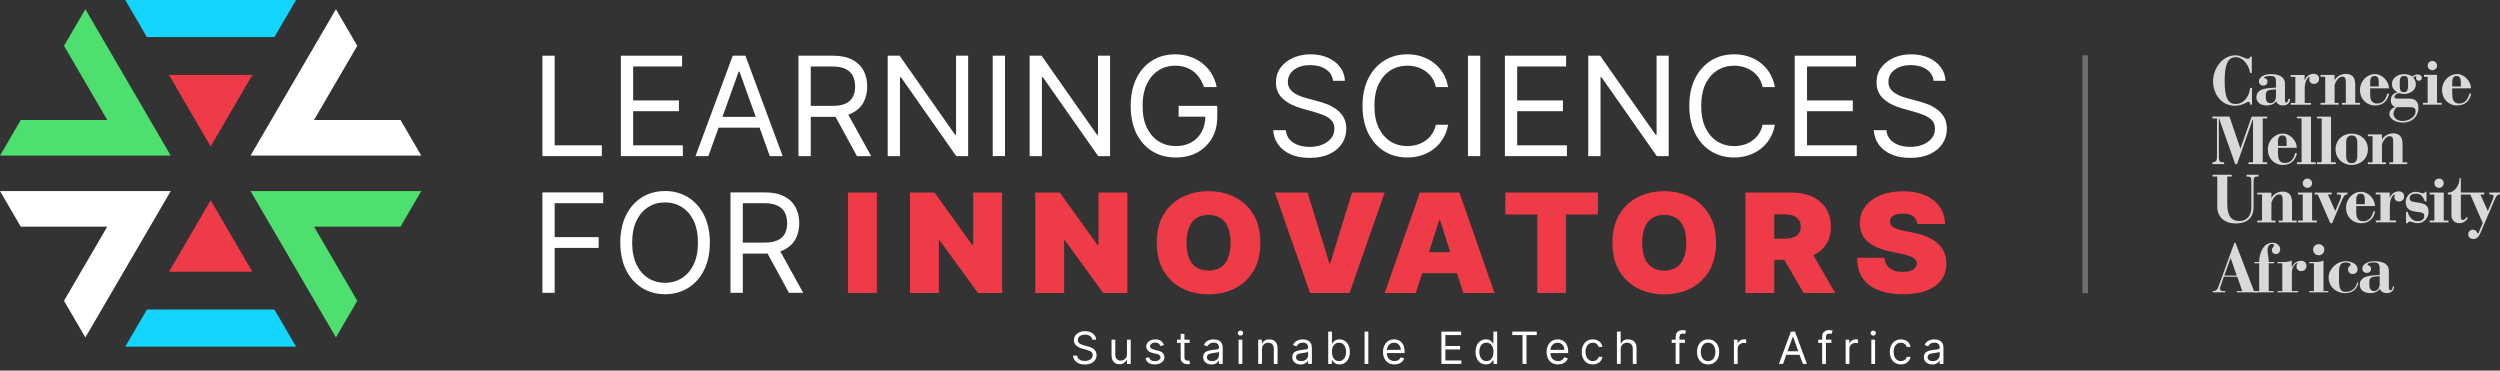 <svg width="452" height="67" viewBox="0 0 452 67" fill="none" xmlns="http://www.w3.org/2000/svg">
<rect x="0" y="0" width="452" height="67" fill="#333333" stroke="none"/>
<g clip-path="url(#clip0_769_463)">
<path d="M404.392 49.812L403.304 46.662H403.279L402.165 49.812H404.392ZM400.062 52.626H400.225C400.701 52.588 400.926 52.289 401.076 51.878L403.98 43.885H404.167L407.521 52.626H408.134V52.85H404.405V52.626H405.406L404.493 50.036H402.065L401.464 51.791C401.427 51.891 401.376 52.028 401.376 52.165C401.376 52.576 401.727 52.626 401.977 52.626H402.328V52.85H400.062V52.626Z" fill="#D9D9D9"/>
<path d="M410.188 52.626H411.052V52.85H407.598V52.626H408.461V47.596H407.598V47.372H408.461C408.461 45.915 409.124 43.885 410.901 43.885C411.665 43.885 412.253 44.396 412.253 45.068C412.253 45.629 411.903 45.927 411.49 45.927C411.001 45.927 410.751 45.604 410.751 45.23C410.751 44.757 411.139 44.62 411.139 44.383C411.139 44.147 410.926 44.109 410.776 44.109C410.351 44.109 409.975 44.471 409.975 45.205C409.975 45.927 410.188 46.612 410.188 47.372H411.139V47.596H410.188V52.626Z" fill="#D9D9D9"/>
<path d="M411.777 52.626H412.641V47.596H411.777V47.372H412.641C413.154 47.372 414.08 47.372 414.343 47.048V48.318H414.368C414.606 47.695 415.219 47.147 416.02 47.147C416.608 47.147 417.008 47.508 417.008 48.106C417.008 48.579 416.658 49.015 416.057 49.015C415.569 49.015 415.206 48.691 415.206 48.206C415.206 47.894 415.294 47.695 415.507 47.471H415.457C414.668 47.82 414.368 48.492 414.368 49.451V52.626H415.519V52.85H411.777V52.626Z" fill="#D9D9D9"/>
<path d="M419.223 44.134C419.786 44.134 420.237 44.582 420.237 45.143C420.237 45.703 419.786 46.151 419.223 46.151C418.66 46.151 418.209 45.703 418.209 45.143C418.209 44.582 418.66 44.134 419.223 44.134ZM417.496 52.626H418.36V47.596H417.496V47.372H418.385C418.898 47.372 419.824 47.372 420.086 47.048V52.626H420.95V52.85H417.496V52.626Z" fill="#D9D9D9"/>
<path d="M424.105 47.222C424.956 47.222 426.257 47.645 426.257 48.679C426.257 49.127 425.969 49.538 425.344 49.538C424.831 49.538 424.53 49.164 424.53 48.691C424.53 48.131 425.006 48.056 425.006 47.845C425.006 47.645 424.681 47.446 424.105 47.446C423.191 47.446 422.891 47.957 422.891 49.314V50.733C422.891 52.389 423.329 52.775 424.13 52.775C425.231 52.775 426.057 51.978 426.157 51.069H426.382C426.245 52.227 425.319 52.999 424.017 52.999C422.365 52.999 421.014 51.804 421.014 50.136C421.014 48.666 422.453 47.222 424.105 47.222Z" fill="#D9D9D9"/>
<path d="M430.25 49.924L429.261 50.023C428.447 50.111 428.372 50.546 428.372 51.206C428.372 51.853 428.41 52.626 429.261 52.626C429.849 52.626 430.225 52.028 430.25 51.368V49.924ZM431.901 51.853C431.901 52.239 431.964 52.476 432.189 52.476C432.49 52.476 432.627 52.102 432.627 51.779H432.853C432.853 52.513 432.327 52.999 431.513 52.999C430.95 52.999 430.487 52.738 430.262 52.215C429.937 52.812 429.073 52.999 428.585 52.999C427.622 52.999 426.646 52.563 426.646 51.48C426.646 50.185 427.884 49.886 429.023 49.799L430.25 49.7V48.654C430.25 47.907 430.124 47.446 429.186 47.446C428.76 47.446 428.035 47.546 428.047 47.82C428.06 48.031 428.685 47.994 428.685 48.592C428.685 49.028 428.397 49.339 427.922 49.339C427.359 49.339 427.109 48.965 427.109 48.529C427.109 47.832 428.022 47.222 429.274 47.222C430.562 47.222 431.901 47.571 431.901 48.99V51.853Z" fill="#D9D9D9"/>
<path d="M405.064 26.873L407.101 21.078H409.91L409.902 21.424H409.098V29.34H409.902V29.678H406.527V29.34H407.347V21.51H407.322L404.459 29.678H404.127L401.19 21.363H401.165V28.296C401.165 29.286 401.424 29.34 402.087 29.34H402.124V29.678H399.999V29.34C400.701 29.34 400.831 28.932 400.831 28.406V21.424H399.999V21.07H403.082L405.064 26.873Z" fill="#D9D9D9"/>
<path d="M411.866 26.719H415.258C415.246 25.398 414.017 24.127 412.726 24.151C411.276 24.151 410.022 25.398 410.022 27.049C410.022 28.638 411.19 29.824 412.763 29.824C414.275 29.824 415.025 28.895 415.295 27.685H414.96C414.69 28.822 414.09 29.468 413.132 29.468C411.989 29.468 411.866 28.577 411.866 27.746V26.719ZM411.866 26.387V25.565C411.866 24.746 412.222 24.489 412.64 24.489C413.23 24.489 413.415 24.893 413.415 25.565V26.387H411.866Z" fill="#D9D9D9"/>
<path d="M415.279 21.089V21.4H416.127V29.332H415.279V29.678H418.671V29.332H417.823V21.089H415.279Z" fill="#D9D9D9"/>
<path d="M418.908 21.089V21.4H419.756V29.332H418.908V29.678H422.3V29.332H421.452V21.089H418.908Z" fill="#D9D9D9"/>
<path d="M428.117 26.988C428.117 25.312 426.815 24.151 425.192 24.151C423.57 24.151 422.268 25.312 422.268 26.988C422.268 28.663 423.57 29.824 425.192 29.824C426.815 29.824 428.117 28.663 428.117 26.988ZM426.2 28.196C426.2 29.113 425.819 29.493 425.192 29.493C424.566 29.493 424.185 29.113 424.185 28.196V25.79C424.185 24.873 424.566 24.494 425.192 24.494C425.819 24.494 426.2 24.873 426.2 25.79V28.196Z" fill="#D9D9D9"/>
<path d="M430.657 24.298V25.288H430.658C430.99 24.579 431.825 24.109 432.649 24.109C433.816 24.109 434.381 24.726 434.381 26.046V29.347H435.229V29.678H431.985V29.347H432.685V25.594C432.685 24.773 432.459 24.62 432.013 24.62C431.341 24.62 430.763 25.667 430.657 26.121V29.347H431.382V29.678H428.113V29.347H428.961V24.628H428.113V24.298H430.657Z" fill="#D9D9D9"/>
<path d="M440.615 13.528V18.59H441.464V18.925H438.071V18.59H438.919V13.885H438.261V13.528H440.615Z" fill="#D9D9D9"/>
<path d="M407.127 10.259H406.82C406.808 10.52 406.67 10.631 406.409 10.631C405.885 10.631 405.121 9.999 404.223 9.999C401.669 9.999 400.124 12.503 400.124 14.71C400.124 16.929 401.594 19.123 404.061 19.123C405.557 19.123 406.117 18.416 406.516 18.416C406.778 18.416 406.826 18.646 406.826 18.925H407.164V15.887H406.826L406.751 16.309C406.577 17.313 405.793 18.796 404.186 18.796C402.765 18.796 402.217 17.574 402.217 14.561C402.217 11.4 402.965 10.336 404.223 10.336C405.644 10.336 406.621 11.92 406.82 13.185H407.127V10.259Z" fill="#D9D9D9"/>
<path d="M413.739 17.873C413.739 18.191 413.529 18.558 413.39 18.558C413.168 18.558 413.118 18.326 413.118 17.947V15.134C413.118 13.741 411.803 13.398 410.538 13.398C409.308 13.398 408.411 13.997 408.411 14.682C408.411 15.11 408.657 15.476 409.21 15.476C409.677 15.476 409.959 15.171 409.959 14.743C409.959 14.121 409.31 14.114 409.31 14.099C409.31 13.822 410.033 13.732 410.451 13.732C411.373 13.732 411.496 14.07 411.496 14.804V15.831L410.291 15.929C409.173 16.014 407.956 16.308 407.956 17.58C407.956 18.643 408.915 19.071 409.861 19.071C410.341 19.071 411.189 18.888 411.508 18.301C411.729 18.815 412.184 19.071 412.738 19.071C413.536 19.071 414.052 18.595 414.052 17.873H413.739ZM411.496 17.469C411.471 18.118 411.103 18.649 410.525 18.649C409.689 18.649 409.652 17.947 409.652 17.411C409.652 16.763 409.726 16.335 410.525 16.249L411.496 16.151V17.469Z" fill="#D9D9D9"/>
<path d="M428.527 15.965H431.919C431.907 14.644 430.678 13.373 429.387 13.397C427.937 13.397 426.684 14.644 426.684 16.295C426.684 17.884 427.851 19.07 429.424 19.07C430.936 19.07 431.686 18.141 431.956 16.931H431.621C431.351 18.068 430.752 18.714 429.793 18.714C428.65 18.714 428.527 17.823 428.527 16.992V15.965ZM428.527 15.633V14.811C428.527 13.992 428.884 13.735 429.301 13.735C429.892 13.735 430.076 14.139 430.076 14.811V15.633H428.527Z" fill="#D9D9D9"/>
<path d="M443.366 15.965H446.758C446.746 14.644 445.517 13.373 444.226 13.397C442.776 13.397 441.522 14.644 441.522 16.295C441.522 17.884 442.69 19.07 444.263 19.07C445.775 19.07 446.525 18.141 446.795 16.931H446.46C446.19 18.068 445.59 18.714 444.632 18.714C443.489 18.714 443.366 17.823 443.366 16.992V15.965ZM443.366 15.633V14.811C443.366 13.992 443.722 13.735 444.14 13.735C444.58 13.735 444.914 13.989 444.914 14.811V15.633H443.366Z" fill="#D9D9D9"/>
<path d="M425.823 18.594V15.292C425.823 13.972 425.257 13.355 424.09 13.355C423.266 13.355 422.431 13.825 422.099 14.534H422.099V13.544H419.555V13.874H420.402V18.594H419.555V18.924H422.824V18.594H422.099V15.367C422.204 14.913 422.782 13.866 423.454 13.866C423.9 13.866 424.127 14.019 424.127 14.84V18.594H423.426V18.924H426.671V18.594H425.823Z" fill="#D9D9D9"/>
<path d="M438.925 11.857C438.925 12.325 439.301 12.699 439.771 12.699C440.242 12.699 440.618 12.325 440.618 11.857C440.618 11.389 440.242 11.014 439.771 11.014C439.301 11.014 438.925 11.389 438.925 11.857Z" fill="#D9D9D9"/>
<path d="M418.316 13.34C417.529 13.34 416.927 13.878 416.693 14.49H416.669V13.559H414.149V13.901H414.998V18.606H414.149V18.94H417.824V18.606H416.693V15.972C416.693 15.185 416.901 14.38 417.42 13.936C417.451 13.915 417.491 13.908 417.527 13.926C417.567 13.946 417.586 13.988 417.582 14.03L417.583 14.032C417.549 14.127 417.522 14.241 417.517 14.38C417.5 14.824 417.873 15.175 418.353 15.175C418.942 15.175 419.287 14.747 419.287 14.282C419.287 13.695 418.893 13.34 418.316 13.34Z" fill="#D9D9D9"/>
<path d="M435.39 15.189C435.39 16.61 435.058 16.657 434.616 16.657C434.124 16.657 433.866 16.563 433.866 15.152C433.866 14.161 433.977 13.74 434.616 13.74C435.193 13.74 435.378 13.778 435.39 15.185V15.189ZM435.181 19.366C436.411 19.366 436.737 19.417 436.737 20.163C436.737 21.055 435.638 21.875 434.397 21.875C433.291 21.875 432.76 21.2 432.736 20.613C432.736 20.075 433.005 19.721 433.336 19.366H435.181ZM436.815 13.74C436.839 13.734 436.87 13.72 436.889 13.739C436.907 13.758 436.907 13.781 436.893 13.805L436.892 13.808C436.817 13.932 436.789 14.088 436.847 14.256C436.904 14.421 437.047 14.551 437.218 14.589C437.57 14.669 437.876 14.411 437.876 14.077C437.876 13.861 437.741 13.697 437.585 13.6C437.43 13.503 437.245 13.458 437.044 13.458C436.717 13.458 436.382 13.633 436.142 13.841C436.141 13.841 436.14 13.84 436.14 13.839C436.085 13.8 436.027 13.762 435.965 13.726C435.627 13.53 435.186 13.399 434.604 13.399C433.571 13.399 432.465 14.072 432.465 15.185C432.465 15.857 432.834 16.383 433.485 16.676V16.701C433.006 16.762 432.256 17.092 432.256 18.107C432.256 18.718 432.539 19.182 433.055 19.329V19.354C432.564 19.488 431.998 19.977 431.998 20.564C431.998 21.469 433.067 22.166 434.432 22.166C436.14 22.166 437.258 21.017 437.258 19.525C437.258 18.339 436.669 17.801 435.464 17.826H433.424C433.117 17.826 432.912 17.813 432.912 17.483C432.912 17.178 433.383 16.847 433.85 16.847C433.932 16.847 434.065 16.909 434.099 16.921C434.247 16.969 434.407 16.994 434.604 16.994C435.661 16.994 436.791 16.395 436.791 15.233C436.791 14.874 436.634 14.383 436.342 14.078C436.325 14.059 436.326 14.03 436.345 14.015C436.464 13.922 436.601 13.843 436.666 13.807C436.719 13.777 436.76 13.756 436.811 13.741L436.815 13.74Z" fill="#D9D9D9"/>
<path d="M441.832 34.814V39.876H442.68V40.211H439.288V39.876H440.136V35.171H439.288V34.814H441.832Z" fill="#D9D9D9"/>
<path d="M426.008 37.252H429.401C429.388 35.931 428.159 34.66 426.869 34.684C425.419 34.684 424.165 35.931 424.165 37.582C424.165 39.172 425.333 40.357 426.906 40.357C428.417 40.357 429.167 39.428 429.438 38.218H429.103C428.833 39.355 428.233 40.001 427.274 40.001C426.132 40.001 426.008 39.11 426.008 38.279V37.252ZM426.008 36.92V36.098C426.008 35.279 426.365 35.023 426.783 35.023C427.373 35.023 427.557 35.426 427.557 36.098V36.92H426.008Z" fill="#D9D9D9"/>
<path d="M400.023 31.921H400.883V37.353C400.883 39.248 402.198 40.398 404.201 40.398C406.463 40.398 407.446 39.211 407.446 37.414V32.77C407.446 32.061 407.642 31.921 408.085 31.921H408.334V31.594H406.172V31.921H406.327C406.954 31.921 407.041 32.11 407.041 32.819V37.536C407.041 39.199 406.003 39.957 404.951 39.957C403.157 39.957 402.8 38.759 402.693 37.193V31.921H403.499V31.594H400.023V31.921Z" fill="#D9D9D9"/>
<path d="M421.317 40.349H421.648L423.468 36.069C423.835 35.27 424.033 35.169 424.315 35.157H424.426V34.822H422.508V35.16H422.742C423.099 35.16 423.262 35.137 423.262 35.455C423.262 35.651 423.199 35.844 423.053 36.198L422.218 38.155L420.88 35.16H421.562V34.822H418.478V35.16H419.055L421.317 40.349Z" fill="#D9D9D9"/>
<path d="M435.009 40.349H435.301C435.362 40.153 435.489 40.056 435.734 40.056C436.054 40.056 436.435 40.349 437.123 40.349C438.291 40.349 439.09 39.346 439.09 38.344C439.09 36.852 438.057 36.742 436.742 36.558C436.054 36.461 435.665 36.363 435.665 35.825C435.665 35.25 436.169 35.009 436.832 35.009C437.754 35.009 438.111 35.617 438.418 36.412H438.709V34.675H438.431C438.431 34.822 438.303 34.944 438.07 34.944C437.676 34.944 437.357 34.675 436.791 34.675C435.562 34.675 434.96 35.715 434.96 36.497C434.96 38.075 436.165 38.209 437.099 38.319C437.984 38.429 438.303 38.485 438.303 39.048C438.303 39.696 437.762 39.991 437.099 39.991C436.165 39.991 435.522 39.188 435.301 38.295H435.009V40.349Z" fill="#D9D9D9"/>
<path d="M418.027 34.814V39.876H418.876V40.211H415.483V39.876H416.331V35.171H415.483V34.814H418.027Z" fill="#D9D9D9"/>
<path d="M416.333 33.127C416.333 33.595 416.709 33.97 417.18 33.97C417.65 33.97 418.026 33.595 418.026 33.127C418.026 32.659 417.65 32.285 417.18 32.285C416.709 32.285 416.333 32.659 416.333 33.127Z" fill="#D9D9D9"/>
<path d="M440.134 33.127C440.134 33.595 440.51 33.97 440.98 33.97C441.452 33.97 441.827 33.595 441.827 33.127C441.827 32.659 441.452 32.285 440.98 32.285C440.51 32.285 440.134 32.659 440.134 33.127Z" fill="#D9D9D9"/>
<path d="M414.396 39.88V36.579C414.396 35.258 413.831 34.641 412.663 34.641C411.839 34.641 411.004 35.111 410.672 35.821H410.672V34.83H408.128V35.16H408.975V39.88H408.128V40.21H411.397V39.88H410.672V36.654C410.778 36.2 411.356 35.152 412.027 35.152C412.474 35.152 412.7 35.306 412.7 36.126V39.88H411.999V40.21H415.244V39.88H414.396Z" fill="#D9D9D9"/>
<path d="M450.081 34.816V35.171C450.605 35.169 450.834 35.219 450.834 35.455C450.834 35.651 450.772 35.844 450.625 36.198L449.79 38.154L448.458 35.172H449.156V34.816H444.919V32.193H444.698C444.698 33.489 443.813 34.822 442.571 34.822V35.172H443.223V38.955C443.223 40.116 444.231 40.348 444.575 40.348C445.325 40.348 445.829 40.043 446.209 39.407L445.946 39.263C445.799 39.483 445.602 39.777 445.295 39.777C445.049 39.777 444.919 39.603 444.919 39.2V35.172H446.633L448.878 40.324L448.101 42.145L448.1 42.149C448.099 42.15 448.099 42.15 448.099 42.15L448.099 42.15C448.082 42.184 448.047 42.209 448.005 42.209C447.961 42.209 447.924 42.18 447.91 42.14C447.909 42.138 447.909 42.136 447.908 42.135C447.808 41.781 447.487 41.523 447.097 41.523C446.627 41.523 446.251 41.897 446.251 42.365C446.251 42.694 446.439 42.974 446.713 43.112C446.713 43.112 446.71 43.113 446.709 43.113C446.718 43.117 446.727 43.121 446.736 43.125C446.752 43.133 446.769 43.141 446.785 43.147C446.881 43.186 446.984 43.21 447.094 43.212C447.807 43.272 448.172 42.748 448.424 42.214C448.481 42.093 448.532 41.971 448.58 41.856C448.688 41.597 448.877 41.153 449.099 40.633L449.099 40.633L449.312 40.135L449.311 40.135L451.04 36.069C451.408 35.27 451.551 35.167 451.997 35.167H451.998V34.816H450.081Z" fill="#D9D9D9"/>
<path d="M433.706 34.595C432.919 34.595 432.317 35.133 432.083 35.745H432.058V34.814H429.539V35.156H430.387V39.861H429.539V40.195H433.214V39.861H432.083V37.226C432.083 36.441 432.29 35.636 432.809 35.192C432.839 35.171 432.878 35.165 432.914 35.182C432.954 35.202 432.974 35.245 432.969 35.286L432.971 35.291C432.938 35.385 432.912 35.498 432.906 35.635C432.89 36.079 433.263 36.429 433.742 36.429C434.332 36.429 434.676 36.002 434.676 35.537C434.676 34.95 434.283 34.595 433.706 34.595Z" fill="#D9D9D9"/>
</g>
<path d="M0 28.133L30.873 28.133L15.436 1.665L11.575 8.286L19.396 21.697H3.754L0 28.133Z" fill="#4EE06E"/>
<path d="M76.17 28.133L45.298 28.133L60.734 1.665L64.595 8.286L56.774 21.697H72.416L76.17 28.133Z" fill="white"/>
<path d="M30.551 13.546L38.088 26.468L45.624 13.546H30.551Z" fill="#EF3A47"/>
<path d="M26.563 6.707H49.612L53.524 0L22.651 2.67191e-06L26.563 6.707Z" fill="#13D5FF"/>
<path d="M0 34.539L30.873 34.539L15.436 61.008L11.575 54.387L19.396 40.976L3.754 40.976L0 34.539Z" fill="white"/>
<path d="M76.17 34.539L45.298 34.539L60.734 61.008L64.595 54.387L56.774 40.976H72.416L76.17 34.539Z" fill="#4EE06E"/>
<path d="M30.551 49.127L38.088 36.204L45.624 49.127H30.551Z" fill="#EF3A47"/>
<path d="M26.563 55.965H49.612L53.524 62.672H22.651L26.563 55.965Z" fill="#13D5FF"/>
<path d="M98.064 28.224V10.068H100.285V26.274H108.811V28.224H98.064Z" fill="white"/>
<path d="M112.25 28.224V10.068H123.319V12.018H114.471V18.153H122.746V20.104H114.471V26.274H123.462V28.224H112.25Z" fill="white"/>
<path d="M128.074 28.224H125.746L132.48 10.068H134.773L141.507 28.224H139.179L133.698 12.94H133.555L128.074 28.224ZM128.934 21.132H138.319V23.082H128.934V21.132Z" fill="white"/>
<path d="M144.364 28.224V10.068H150.561C151.994 10.068 153.17 10.31 154.09 10.795C155.009 11.273 155.69 11.932 156.132 12.772C156.574 13.611 156.794 14.565 156.794 15.635C156.794 16.705 156.574 17.654 156.132 18.481C155.69 19.309 155.012 19.959 154.099 20.432C153.185 20.898 152.018 21.132 150.597 21.132H145.582V19.146H150.526C151.505 19.146 152.293 19.004 152.89 18.721C153.493 18.437 153.929 18.035 154.197 17.515C154.472 16.989 154.609 16.362 154.609 15.635C154.609 14.908 154.472 14.273 154.197 13.729C153.923 13.185 153.484 12.766 152.881 12.47C152.278 12.169 151.481 12.018 150.49 12.018H146.585V28.224H144.364ZM152.997 20.068L157.511 28.224H154.932L150.49 20.068H152.997Z" fill="white"/>
<path d="M175.039 10.068V28.224H172.89L162.895 13.969H162.716V28.224H160.495V10.068H162.645L172.675 24.359H172.854V10.068H175.039Z" fill="white"/>
<path d="M181.704 10.068V28.224H179.483V10.068H181.704Z" fill="white"/>
<path d="M200.701 10.068V28.224H198.552L188.557 13.969H188.378V28.224H186.157V10.068H188.307L198.337 24.359H198.516V10.068H200.701Z" fill="white"/>
<path d="M217.683 15.742C217.486 15.145 217.226 14.61 216.904 14.137C216.587 13.658 216.208 13.25 215.766 12.914C215.33 12.577 214.835 12.319 214.28 12.142C213.724 11.965 213.115 11.876 212.453 11.876C211.366 11.876 210.378 12.154 209.488 12.71C208.599 13.265 207.891 14.084 207.366 15.165C206.841 16.247 206.578 17.574 206.578 19.146C206.578 20.718 206.844 22.045 207.375 23.127C207.906 24.208 208.626 25.027 209.533 25.582C210.441 26.138 211.462 26.416 212.596 26.416C213.647 26.416 214.572 26.194 215.372 25.751C216.178 25.302 216.805 24.669 217.253 23.854C217.707 23.032 217.933 22.066 217.933 20.955L218.614 21.096H213.098V19.146H220.083V21.096C220.083 22.592 219.76 23.892 219.116 24.997C218.477 26.103 217.593 26.96 216.465 27.569C215.342 28.171 214.053 28.473 212.596 28.473C210.972 28.473 209.545 28.095 208.315 27.338C207.091 26.581 206.136 25.506 205.45 24.111C204.769 22.716 204.429 21.061 204.429 19.146C204.429 17.71 204.623 16.418 205.011 15.272C205.405 14.119 205.96 13.138 206.676 12.328C207.393 11.519 208.241 10.898 209.22 10.466C210.199 10.035 211.277 9.819 212.453 9.819C213.42 9.819 214.321 9.964 215.157 10.254C215.999 10.537 216.748 10.942 217.405 11.468C218.068 11.989 218.62 12.612 219.062 13.339C219.504 14.06 219.808 14.861 219.975 15.742H217.683Z" fill="white"/>
<path d="M241.01 14.607C240.902 13.708 240.466 13.011 239.702 12.514C238.938 12.018 238 11.77 236.89 11.77C236.078 11.77 235.368 11.9 234.759 12.16C234.156 12.42 233.684 12.777 233.344 13.233C233.009 13.688 232.842 14.205 232.842 14.784C232.842 15.269 232.959 15.685 233.191 16.034C233.43 16.377 233.735 16.664 234.105 16.894C234.475 17.119 234.863 17.305 235.269 17.453C235.675 17.595 236.048 17.71 236.388 17.799L238.251 18.295C238.729 18.419 239.26 18.59 239.845 18.809C240.436 19.028 241.001 19.326 241.538 19.705C242.081 20.077 242.529 20.556 242.881 21.141C243.233 21.726 243.41 22.444 243.41 23.295C243.41 24.276 243.15 25.163 242.63 25.955C242.117 26.747 241.365 27.376 240.374 27.843C239.389 28.31 238.192 28.544 236.783 28.544C235.469 28.544 234.332 28.334 233.37 27.914C232.415 27.495 231.663 26.909 231.114 26.159C230.57 25.408 230.263 24.536 230.191 23.543H232.484C232.544 24.229 232.776 24.797 233.182 25.246C233.594 25.689 234.114 26.02 234.741 26.239C235.374 26.451 236.054 26.558 236.783 26.558C237.63 26.558 238.392 26.422 239.066 26.15C239.741 25.872 240.275 25.488 240.669 24.997C241.063 24.501 241.26 23.922 241.26 23.26C241.26 22.657 241.09 22.166 240.75 21.788C240.41 21.41 239.962 21.102 239.406 20.866C238.851 20.63 238.251 20.423 237.606 20.245L235.35 19.607C233.917 19.199 232.782 18.617 231.947 17.86C231.111 17.104 230.693 16.114 230.693 14.89C230.693 13.874 230.97 12.987 231.526 12.231C232.087 11.468 232.839 10.877 233.782 10.458C234.732 10.032 235.791 9.819 236.962 9.819C238.144 9.819 239.195 10.029 240.114 10.449C241.033 10.863 241.762 11.43 242.299 12.151C242.842 12.872 243.129 13.691 243.159 14.607H241.01Z" fill="white"/>
<path d="M261.82 15.742H259.599C259.467 15.109 259.238 14.554 258.909 14.075C258.587 13.596 258.193 13.194 257.727 12.869C257.267 12.538 256.757 12.29 256.196 12.124C255.635 11.959 255.049 11.876 254.441 11.876C253.33 11.876 252.324 12.154 251.422 12.71C250.527 13.265 249.814 14.084 249.282 15.165C248.757 16.247 248.494 17.574 248.494 19.146C248.494 20.718 248.757 22.045 249.282 23.127C249.814 24.208 250.527 25.027 251.422 25.582C252.324 26.138 253.33 26.416 254.441 26.416C255.049 26.416 255.635 26.333 256.196 26.168C256.757 26.002 257.267 25.757 257.727 25.432C258.193 25.101 258.587 24.696 258.909 24.217C259.238 23.733 259.467 23.177 259.599 22.55H261.82C261.653 23.478 261.348 24.309 260.906 25.042C260.465 25.775 259.915 26.398 259.259 26.912C258.602 27.421 257.864 27.808 257.047 28.074C256.235 28.34 255.366 28.473 254.441 28.473C252.876 28.473 251.485 28.095 250.267 27.338C249.049 26.581 248.091 25.506 247.393 24.111C246.694 22.716 246.345 21.061 246.345 19.146C246.345 17.231 246.694 15.576 247.393 14.181C248.091 12.786 249.049 11.711 250.267 10.954C251.485 10.198 252.876 9.819 254.441 9.819C255.366 9.819 256.235 9.952 257.047 10.218C257.864 10.484 258.602 10.874 259.259 11.389C259.915 11.897 260.465 12.518 260.906 13.25C261.348 13.977 261.653 14.808 261.82 15.742Z" fill="white"/>
<path d="M267.63 10.068V28.224H265.409V10.068H267.63Z" fill="white"/>
<path d="M272.083 28.224V10.068H283.152V12.018H274.304V18.153H282.579V20.104H274.304V26.274H283.295V28.224H272.083Z" fill="white"/>
<path d="M301.699 10.068V28.224H299.549L289.555 13.969H289.376V28.224H287.155V10.068H289.304L299.334 24.359H299.513V10.068H301.699Z" fill="white"/>
<path d="M320.901 15.742H318.68C318.549 15.109 318.319 14.554 317.991 14.075C317.668 13.596 317.274 13.194 316.809 12.869C316.349 12.538 315.839 12.29 315.277 12.124C314.716 11.959 314.131 11.876 313.522 11.876C312.412 11.876 311.406 12.154 310.504 12.71C309.608 13.265 308.895 14.084 308.364 15.165C307.838 16.247 307.576 17.574 307.576 19.146C307.576 20.718 307.838 22.045 308.364 23.127C308.895 24.208 309.608 25.027 310.504 25.582C311.406 26.138 312.412 26.416 313.522 26.416C314.131 26.416 314.716 26.333 315.277 26.168C315.839 26.002 316.349 25.757 316.809 25.432C317.274 25.101 317.668 24.696 317.991 24.217C318.319 23.733 318.549 23.177 318.68 22.55H320.901C320.734 23.478 320.43 24.309 319.988 25.042C319.546 25.775 318.997 26.398 318.34 26.912C317.683 27.421 316.946 27.808 316.128 28.074C315.316 28.34 314.447 28.473 313.522 28.473C311.958 28.473 310.567 28.095 309.349 27.338C308.131 26.581 307.173 25.506 306.474 24.111C305.776 22.716 305.426 21.061 305.426 19.146C305.426 17.231 305.776 15.576 306.474 14.181C307.173 12.786 308.131 11.711 309.349 10.954C310.567 10.198 311.958 9.819 313.522 9.819C314.447 9.819 315.316 9.952 316.128 10.218C316.946 10.484 317.683 10.874 318.34 11.389C318.997 11.897 319.546 12.518 319.988 13.25C320.43 13.977 320.734 14.808 320.901 15.742Z" fill="white"/>
<path d="M324.49 28.224V10.068H335.559V12.018H326.711V18.153H334.986V20.104H326.711V26.274H335.702V28.224H324.49Z" fill="white"/>
<path d="M349.592 14.607C349.485 13.708 349.049 13.011 348.285 12.514C347.521 12.018 346.583 11.77 345.473 11.77C344.661 11.77 343.95 11.9 343.341 12.16C342.738 12.42 342.267 12.777 341.927 13.233C341.592 13.688 341.425 14.205 341.425 14.784C341.425 15.269 341.541 15.685 341.774 16.034C342.013 16.377 342.318 16.664 342.688 16.894C343.058 17.119 343.446 17.305 343.852 17.453C344.258 17.595 344.631 17.71 344.971 17.799L346.834 18.295C347.312 18.419 347.843 18.59 348.428 18.809C349.019 19.028 349.583 19.326 350.121 19.705C350.664 20.077 351.112 20.556 351.464 21.141C351.816 21.726 351.992 22.444 351.992 23.295C351.992 24.276 351.733 25.163 351.213 25.955C350.7 26.747 349.948 27.376 348.957 27.843C347.971 28.31 346.774 28.544 345.365 28.544C344.052 28.544 342.915 28.334 341.953 27.914C340.998 27.495 340.246 26.909 339.697 26.159C339.153 25.408 338.846 24.536 338.774 23.543H341.067C341.127 24.229 341.359 24.797 341.765 25.246C342.177 25.689 342.697 26.02 343.324 26.239C343.956 26.451 344.637 26.558 345.365 26.558C346.213 26.558 346.974 26.422 347.649 26.15C348.324 25.872 348.858 25.488 349.252 24.997C349.646 24.501 349.843 23.922 349.843 23.26C349.843 22.657 349.673 22.166 349.333 21.788C348.992 21.41 348.545 21.102 347.989 20.866C347.434 20.63 346.834 20.423 346.189 20.245L343.933 19.607C342.5 19.199 341.365 18.617 340.529 17.86C339.694 17.104 339.276 16.114 339.276 14.89C339.276 13.874 339.553 12.987 340.109 12.231C340.67 11.468 341.422 10.877 342.365 10.458C343.315 10.032 344.374 9.819 345.545 9.819C346.727 9.819 347.777 10.029 348.697 10.449C349.616 10.863 350.345 11.43 350.882 12.151C351.425 12.872 351.712 13.691 351.742 14.607H349.592Z" fill="white"/>
<path d="M98.064 52.943V34.786H109.062V36.736H100.285V42.871H108.238V44.822H100.285V52.943H98.064Z" fill="white"/>
<path d="M128.341 43.864C128.341 45.779 127.991 47.434 127.293 48.829C126.594 50.224 125.636 51.3 124.418 52.056C123.2 52.812 121.809 53.191 120.245 53.191C118.681 53.191 117.29 52.812 116.072 52.056C114.854 51.3 113.895 50.224 113.197 48.829C112.498 47.434 112.149 45.779 112.149 43.864C112.149 41.949 112.498 40.294 113.197 38.899C113.895 37.504 114.854 36.429 116.072 35.672C117.29 34.916 118.681 34.537 120.245 34.537C121.809 34.537 123.2 34.916 124.418 35.672C125.636 36.429 126.594 37.504 127.293 38.899C127.991 40.294 128.341 41.949 128.341 43.864ZM126.191 43.864C126.191 42.292 125.926 40.965 125.394 39.883C124.869 38.802 124.155 37.983 123.254 37.428C122.358 36.872 121.355 36.594 120.245 36.594C119.134 36.594 118.128 36.872 117.227 37.428C116.331 37.983 115.618 38.802 115.087 39.883C114.561 40.965 114.298 42.292 114.298 43.864C114.298 45.436 114.561 46.763 115.087 47.845C115.618 48.926 116.331 49.745 117.227 50.301C118.128 50.856 119.134 51.134 120.245 51.134C121.355 51.134 122.358 50.856 123.254 50.301C124.155 49.745 124.869 48.926 125.394 47.845C125.926 46.763 126.191 45.436 126.191 43.864Z" fill="white"/>
<path d="M132.075 52.943V34.786H138.272C139.705 34.786 140.881 35.028 141.801 35.513C142.72 35.991 143.401 36.65 143.843 37.49C144.284 38.329 144.505 39.283 144.505 40.353C144.505 41.423 144.284 42.372 143.843 43.199C143.401 44.027 142.723 44.677 141.81 45.15C140.896 45.617 139.729 45.85 138.308 45.85H133.293V43.864H138.236C139.216 43.864 140.004 43.722 140.601 43.438C141.204 43.155 141.64 42.753 141.908 42.233C142.183 41.707 142.32 41.08 142.32 40.353C142.32 39.626 142.183 38.991 141.908 38.447C141.634 37.903 141.195 37.484 140.592 37.188C139.989 36.887 139.192 36.736 138.201 36.736H134.296V52.943H132.075ZM140.708 44.786L145.222 52.943H142.643L138.201 44.786H140.708Z" fill="white"/>
<path d="M346.64 40.502C346.59 39.911 346.355 39.45 345.935 39.119C345.521 38.788 344.891 38.623 344.045 38.623C343.506 38.623 343.064 38.685 342.719 38.809C342.381 38.927 342.13 39.09 341.967 39.297C341.804 39.504 341.719 39.74 341.713 40.006C341.7 40.225 341.741 40.423 341.835 40.6C341.935 40.771 342.092 40.928 342.305 41.07C342.518 41.206 342.791 41.33 343.123 41.442C343.456 41.554 343.85 41.655 344.308 41.744L345.888 42.063C346.953 42.276 347.865 42.556 348.624 42.905C349.382 43.254 350.003 43.664 350.486 44.137C350.968 44.604 351.322 45.13 351.548 45.715C351.78 46.3 351.899 46.939 351.905 47.63C351.899 48.824 351.583 49.835 350.956 50.662C350.329 51.49 349.432 52.119 348.267 52.551C347.107 52.982 345.712 53.198 344.082 53.198C342.409 53.198 340.948 52.965 339.701 52.498C338.46 52.031 337.494 51.313 336.805 50.343C336.122 49.368 335.777 48.121 335.771 46.602H340.735C340.766 47.157 340.914 47.624 341.177 48.003C341.44 48.381 341.81 48.668 342.286 48.863C342.769 49.058 343.343 49.155 344.007 49.155C344.565 49.155 345.032 49.09 345.408 48.96C345.784 48.83 346.069 48.65 346.264 48.419C346.458 48.189 346.558 47.926 346.565 47.63C346.558 47.353 346.461 47.11 346.273 46.903C346.091 46.691 345.791 46.502 345.371 46.336C344.951 46.165 344.383 46.005 343.669 45.857L341.751 45.467C340.046 45.118 338.701 44.536 337.717 43.721C336.739 42.899 336.253 41.779 336.259 40.361C336.253 39.208 336.579 38.2 337.237 37.337C337.902 36.468 338.82 35.792 339.992 35.307C341.171 34.822 342.522 34.58 344.045 34.58C345.599 34.58 346.944 34.825 348.078 35.316C349.213 35.806 350.087 36.498 350.702 37.391C351.322 38.277 351.636 39.314 351.642 40.502H346.64Z" fill="#EF3A47"/>
<path d="M272.165 38.784V34.812H288.902V38.784H283.11V52.969H277.957V38.784H272.165Z" fill="#EF3A47"/>
<path d="M158.537 34.812V52.969H153.31V34.812H158.537Z" fill="#EF3A47"/>
<path d="M181.184 34.812V52.969H176.821L169.863 43.43H169.75V52.969H164.522V34.812H168.96L175.806 44.316H175.956V34.812H181.184Z" fill="#EF3A47"/>
<path d="M203.83 34.812V52.969H199.468L192.51 43.43H192.397V52.969H187.169V34.812H191.607L198.452 44.316H198.602V34.812H203.83Z" fill="#EF3A47"/>
<path d="M236.401 34.812L240.35 47.615H240.5L244.45 34.812H250.354L243.998 52.969H236.852L230.496 34.812H236.401Z" fill="#EF3A47"/>
<path d="M227.872 43.89C227.872 45.912 227.455 47.617 226.621 49.006C225.787 50.389 224.662 51.438 223.245 52.153C221.829 52.862 220.249 53.217 218.507 53.217C216.751 53.217 215.166 52.859 213.749 52.144C212.338 51.423 211.216 50.371 210.383 48.988C209.555 47.599 209.142 45.9 209.142 43.89C209.142 41.869 209.555 40.167 210.383 38.783C211.216 37.395 212.338 36.346 213.749 35.636C215.166 34.921 216.751 34.563 218.507 34.563C220.249 34.563 221.829 34.921 223.245 35.636C224.662 36.346 225.787 37.395 226.621 38.783C227.455 40.167 227.872 41.869 227.872 43.89ZM222.493 43.89C222.493 42.803 222.34 41.886 222.033 41.142C221.732 40.391 221.283 39.824 220.688 39.44C220.099 39.05 219.372 38.855 218.507 38.855C217.642 38.855 216.911 39.05 216.316 39.44C215.727 39.824 215.278 40.391 214.971 41.142C214.67 41.886 214.52 42.803 214.52 43.89C214.52 44.978 214.67 45.897 214.971 46.647C215.278 47.392 215.727 47.959 216.316 48.35C216.911 48.734 217.642 48.926 218.507 48.926C219.372 48.926 220.099 48.734 220.688 48.35C221.283 47.959 221.732 47.392 222.033 46.647C222.34 45.897 222.493 44.978 222.493 43.89Z" fill="#EF3A47"/>
<path d="M310.257 43.89C310.257 45.912 309.84 47.617 309.007 49.006C308.173 50.389 307.048 51.438 305.631 52.153C304.215 52.862 302.635 53.217 300.892 53.217C299.137 53.217 297.551 52.859 296.135 52.144C294.724 51.423 293.602 50.371 292.768 48.988C291.941 47.599 291.527 45.9 291.527 43.89C291.527 41.869 291.941 40.167 292.768 38.783C293.602 37.395 294.724 36.346 296.135 35.636C297.551 34.921 299.137 34.563 300.892 34.563C302.635 34.563 304.215 34.921 305.631 35.636C307.048 36.346 308.173 37.395 309.007 38.783C309.84 40.167 310.257 41.869 310.257 43.89ZM304.879 43.89C304.879 42.803 304.725 41.886 304.418 41.142C304.117 40.391 303.669 39.824 303.074 39.44C302.484 39.05 301.757 38.855 300.892 38.855C300.027 38.855 299.297 39.05 298.702 39.44C298.112 39.824 297.664 40.391 297.357 41.142C297.056 41.886 296.906 42.803 296.906 43.89C296.906 44.978 297.056 45.897 297.357 46.647C297.664 47.392 298.112 47.959 298.702 48.35C299.297 48.734 300.027 48.926 300.892 48.926C301.757 48.926 302.484 48.734 303.074 48.35C303.669 47.959 304.117 47.392 304.418 46.647C304.725 45.897 304.879 44.978 304.879 43.89Z" fill="#EF3A47"/>
<path fill-rule="evenodd" clip-rule="evenodd" d="M255.996 52.969H250.354L256.711 34.812H263.857L270.213 52.969H264.571L263.425 49.39H257.142L255.996 52.969ZM258.36 45.587H262.208L260.359 39.813H260.208L258.36 45.587Z" fill="#EF3A47"/>
<path fill-rule="evenodd" clip-rule="evenodd" d="M315.568 34.812V52.969H320.796V46.988H322.601L326.09 52.969H331.804L327.859 46.151C328.809 45.702 329.557 45.076 330.105 44.272C330.719 43.38 331.026 42.283 331.026 40.983C331.026 39.695 330.728 38.589 330.133 37.667C329.537 36.745 328.704 36.039 327.632 35.548C326.56 35.058 325.309 34.812 323.88 34.812H315.568ZM322.639 43.146L320.796 43.146V38.749H322.639C323.253 38.749 323.777 38.829 324.209 38.988C324.648 39.142 324.984 39.384 325.215 39.715C325.454 40.04 325.573 40.463 325.573 40.983C325.573 41.497 325.454 41.914 325.215 42.233C324.984 42.552 324.648 42.786 324.209 42.934C323.777 43.075 323.253 43.146 322.639 43.146Z" fill="#EF3A47"/>
<path d="M197.488 61.414C197.453 61.125 197.313 60.901 197.067 60.741C196.821 60.581 196.52 60.501 196.162 60.501C195.901 60.501 195.673 60.543 195.477 60.627C195.283 60.711 195.131 60.826 195.021 60.972C194.914 61.118 194.86 61.285 194.86 61.471C194.86 61.627 194.897 61.761 194.972 61.874C195.049 61.984 195.147 62.076 195.266 62.15C195.385 62.223 195.51 62.282 195.641 62.33C195.771 62.376 195.892 62.413 196.001 62.441L196.6 62.601C196.754 62.641 196.925 62.696 197.113 62.767C197.304 62.837 197.485 62.933 197.658 63.055C197.833 63.175 197.977 63.329 198.09 63.517C198.204 63.705 198.26 63.936 198.26 64.21C198.26 64.526 198.177 64.811 198.01 65.066C197.844 65.321 197.602 65.523 197.283 65.674C196.966 65.824 196.581 65.899 196.128 65.899C195.705 65.899 195.339 65.832 195.03 65.697C194.722 65.561 194.48 65.373 194.304 65.132C194.129 64.89 194.03 64.609 194.007 64.29H194.745C194.764 64.511 194.839 64.693 194.969 64.838C195.102 64.98 195.269 65.087 195.471 65.157C195.674 65.226 195.893 65.26 196.128 65.26C196.401 65.26 196.646 65.216 196.863 65.129C197.08 65.039 197.252 64.916 197.379 64.758C197.505 64.598 197.569 64.412 197.569 64.199C197.569 64.005 197.514 63.847 197.404 63.725C197.295 63.603 197.151 63.505 196.972 63.428C196.794 63.352 196.6 63.286 196.393 63.229L195.667 63.023C195.206 62.892 194.841 62.705 194.572 62.461C194.303 62.218 194.168 61.899 194.168 61.506C194.168 61.178 194.258 60.893 194.436 60.65C194.617 60.404 194.859 60.214 195.162 60.079C195.468 59.942 195.809 59.874 196.185 59.874C196.566 59.874 196.904 59.941 197.2 60.076C197.496 60.209 197.73 60.392 197.903 60.624C198.078 60.856 198.17 61.12 198.18 61.414H197.488Z" fill="white"/>
<path d="M203.756 64.005V61.414H204.436V65.796H203.756V65.055H203.71C203.606 65.277 203.445 65.466 203.226 65.622C203.007 65.776 202.73 65.853 202.396 65.853C202.119 65.853 201.873 65.793 201.658 65.674C201.443 65.552 201.274 65.369 201.151 65.126C201.028 64.881 200.966 64.572 200.966 64.199V61.414H201.646V64.153C201.646 64.473 201.737 64.727 201.917 64.918C202.1 65.108 202.332 65.203 202.615 65.203C202.784 65.203 202.956 65.16 203.13 65.075C203.307 64.989 203.455 64.858 203.574 64.681C203.695 64.504 203.756 64.279 203.756 64.005Z" fill="white"/>
<path d="M210.44 62.396L209.829 62.567C209.791 62.466 209.734 62.368 209.659 62.273C209.586 62.176 209.486 62.096 209.359 62.033C209.233 61.971 209.07 61.939 208.872 61.939C208.601 61.939 208.376 62.001 208.195 62.125C208.016 62.246 207.927 62.401 207.927 62.59C207.927 62.757 207.989 62.889 208.112 62.986C208.235 63.083 208.427 63.164 208.688 63.229L209.345 63.389C209.741 63.484 210.036 63.629 210.23 63.825C210.424 64.019 210.521 64.269 210.521 64.575C210.521 64.826 210.448 65.051 210.302 65.249C210.158 65.446 209.956 65.602 209.697 65.716C209.437 65.831 209.136 65.888 208.792 65.888C208.34 65.888 207.967 65.791 207.671 65.597C207.375 65.403 207.187 65.119 207.109 64.746L207.754 64.587C207.816 64.823 207.932 64.999 208.103 65.117C208.276 65.235 208.502 65.294 208.78 65.294C209.097 65.294 209.349 65.228 209.535 65.094C209.723 64.96 209.818 64.798 209.818 64.609C209.818 64.457 209.764 64.33 209.656 64.227C209.549 64.123 209.383 64.045 209.161 63.993L208.423 63.822C208.017 63.727 207.72 63.58 207.529 63.38C207.341 63.178 207.247 62.926 207.247 62.624C207.247 62.377 207.317 62.158 207.457 61.968C207.6 61.778 207.793 61.628 208.037 61.52C208.283 61.411 208.561 61.357 208.872 61.357C209.31 61.357 209.654 61.452 209.904 61.642C210.156 61.833 210.334 62.084 210.44 62.396Z" fill="white"/>
<path d="M215.093 61.414V61.985H212.799V61.414H215.093ZM213.467 60.364H214.147V64.541C214.147 64.731 214.175 64.874 214.231 64.969C214.289 65.062 214.362 65.125 214.45 65.157C214.54 65.188 214.635 65.203 214.735 65.203C214.81 65.203 214.872 65.199 214.92 65.192C214.968 65.182 215.006 65.174 215.035 65.169L215.173 65.773C215.127 65.791 215.063 65.808 214.98 65.825C214.898 65.844 214.793 65.853 214.666 65.853C214.474 65.853 214.286 65.812 214.101 65.731C213.919 65.649 213.767 65.524 213.646 65.357C213.527 65.19 213.467 64.978 213.467 64.724V60.364Z" fill="white"/>
<path d="M219.041 65.899C218.761 65.899 218.506 65.847 218.278 65.742C218.049 65.636 217.867 65.483 217.733 65.283C217.598 65.081 217.531 64.838 217.531 64.552C217.531 64.301 217.581 64.098 217.681 63.942C217.781 63.784 217.914 63.66 218.082 63.571C218.249 63.482 218.433 63.415 218.635 63.371C218.839 63.326 219.043 63.29 219.249 63.263C219.518 63.229 219.736 63.203 219.903 63.186C220.072 63.167 220.195 63.136 220.272 63.092C220.351 63.048 220.39 62.972 220.39 62.864V62.841C220.39 62.559 220.312 62.34 220.157 62.184C220.003 62.029 219.769 61.951 219.456 61.951C219.132 61.951 218.877 62.021 218.693 62.162C218.508 62.303 218.378 62.453 218.303 62.612L217.658 62.384C217.773 62.118 217.927 61.911 218.119 61.762C218.313 61.612 218.524 61.508 218.753 61.449C218.984 61.388 219.21 61.357 219.433 61.357C219.575 61.357 219.739 61.374 219.923 61.409C220.109 61.441 220.289 61.508 220.462 61.611C220.637 61.714 220.782 61.869 220.897 62.076C221.012 62.283 221.07 62.561 221.07 62.909V65.796H220.39V65.203H220.355C220.309 65.298 220.232 65.4 220.125 65.508C220.017 65.617 219.874 65.709 219.695 65.785C219.517 65.861 219.299 65.899 219.041 65.899ZM219.145 65.294C219.414 65.294 219.641 65.242 219.825 65.137C220.011 65.033 220.152 64.898 220.246 64.732C220.342 64.567 220.39 64.393 220.39 64.21V63.594C220.361 63.628 220.298 63.66 220.2 63.688C220.104 63.715 219.992 63.738 219.865 63.759C219.741 63.778 219.619 63.795 219.499 63.811C219.382 63.824 219.287 63.835 219.214 63.845C219.037 63.868 218.872 63.905 218.718 63.956C218.567 64.006 218.444 64.081 218.35 64.182C218.257 64.281 218.211 64.415 218.211 64.587C218.211 64.821 218.299 64.998 218.474 65.117C218.65 65.235 218.874 65.294 219.145 65.294Z" fill="white"/>
<path d="M223.934 65.796V61.414H224.615V65.796H223.934ZM224.28 60.684C224.148 60.684 224.033 60.639 223.937 60.55C223.843 60.46 223.796 60.353 223.796 60.227C223.796 60.102 223.843 59.995 223.937 59.905C224.033 59.816 224.148 59.771 224.28 59.771C224.413 59.771 224.526 59.816 224.62 59.905C224.716 59.995 224.764 60.102 224.764 60.227C224.764 60.353 224.716 60.46 224.62 60.55C224.526 60.639 224.413 60.684 224.28 60.684Z" fill="white"/>
<path d="M228.163 63.16V65.796H227.483V61.414H228.14V62.099H228.198C228.302 61.876 228.459 61.698 228.671 61.563C228.882 61.426 229.155 61.357 229.489 61.357C229.789 61.357 230.051 61.418 230.276 61.54C230.5 61.66 230.675 61.842 230.8 62.087C230.925 62.331 230.987 62.639 230.987 63.012V65.796H230.307V63.057C230.307 62.713 230.217 62.445 230.036 62.253C229.856 62.059 229.608 61.962 229.293 61.962C229.076 61.962 228.882 62.009 228.711 62.102C228.542 62.195 228.408 62.331 228.31 62.51C228.212 62.689 228.163 62.905 228.163 63.16Z" fill="white"/>
<path d="M235.156 65.899C234.875 65.899 234.621 65.847 234.392 65.742C234.164 65.636 233.982 65.483 233.848 65.283C233.713 65.081 233.646 64.838 233.646 64.552C233.646 64.301 233.696 64.098 233.796 63.942C233.896 63.784 234.029 63.66 234.196 63.571C234.363 63.482 234.548 63.415 234.75 63.371C234.953 63.326 235.158 63.29 235.363 63.263C235.632 63.229 235.85 63.203 236.018 63.186C236.187 63.167 236.31 63.136 236.386 63.092C236.465 63.048 236.505 62.972 236.505 62.864V62.841C236.505 62.559 236.427 62.34 236.271 62.184C236.117 62.029 235.884 61.951 235.571 61.951C235.246 61.951 234.992 62.021 234.807 62.162C234.623 62.303 234.493 62.453 234.418 62.612L233.773 62.384C233.888 62.118 234.042 61.911 234.234 61.762C234.428 61.612 234.639 61.508 234.868 61.449C235.098 61.388 235.325 61.357 235.548 61.357C235.69 61.357 235.853 61.374 236.038 61.409C236.224 61.441 236.404 61.508 236.577 61.611C236.751 61.714 236.896 61.869 237.012 62.076C237.127 62.283 237.185 62.561 237.185 62.909V65.796H236.505V65.203H236.47C236.424 65.298 236.347 65.4 236.239 65.508C236.132 65.617 235.989 65.709 235.81 65.785C235.631 65.861 235.413 65.899 235.156 65.899ZM235.26 65.294C235.529 65.294 235.755 65.242 235.94 65.137C236.126 65.033 236.266 64.898 236.36 64.732C236.457 64.567 236.505 64.393 236.505 64.21V63.594C236.476 63.628 236.412 63.66 236.314 63.688C236.218 63.715 236.107 63.738 235.98 63.759C235.855 63.778 235.733 63.795 235.614 63.811C235.497 63.824 235.402 63.835 235.329 63.845C235.152 63.868 234.987 63.905 234.833 63.956C234.681 64.006 234.558 64.081 234.464 64.182C234.372 64.281 234.326 64.415 234.326 64.587C234.326 64.821 234.413 64.998 234.588 65.117C234.765 65.235 234.989 65.294 235.26 65.294Z" fill="white"/>
<path d="M240.141 65.796V59.954H240.821V62.11H240.879C240.929 62.034 240.998 61.937 241.086 61.819C241.177 61.7 241.306 61.593 241.473 61.5C241.642 61.405 241.87 61.357 242.159 61.357C242.531 61.357 242.86 61.449 243.144 61.634C243.428 61.818 243.65 62.08 243.81 62.419C243.969 62.757 244.049 63.156 244.049 63.617C244.049 64.081 243.969 64.483 243.81 64.823C243.65 65.162 243.429 65.424 243.147 65.611C242.865 65.795 242.539 65.888 242.17 65.888C241.886 65.888 241.658 65.841 241.487 65.748C241.316 65.653 241.184 65.545 241.092 65.425C241 65.304 240.929 65.203 240.879 65.123H240.798V65.796H240.141ZM240.81 63.605C240.81 63.936 240.859 64.228 240.957 64.481C241.055 64.732 241.198 64.929 241.386 65.072C241.574 65.212 241.805 65.283 242.078 65.283C242.362 65.283 242.599 65.209 242.79 65.06C242.982 64.91 243.126 64.708 243.222 64.456C243.32 64.201 243.369 63.917 243.369 63.605C243.369 63.297 243.321 63.02 243.225 62.772C243.131 62.523 242.988 62.326 242.795 62.182C242.605 62.035 242.366 61.962 242.078 61.962C241.801 61.962 241.569 62.031 241.38 62.17C241.192 62.307 241.05 62.499 240.954 62.747C240.858 62.992 240.81 63.278 240.81 63.605Z" fill="white"/>
<path d="M247.392 59.954V65.796H246.712V59.954H247.392Z" fill="white"/>
<path d="M252.117 65.888C251.691 65.888 251.323 65.794 251.013 65.608C250.706 65.42 250.469 65.157 250.302 64.821C250.136 64.482 250.054 64.088 250.054 63.639C250.054 63.191 250.136 62.795 250.302 62.453C250.469 62.108 250.701 61.84 250.999 61.648C251.299 61.454 251.648 61.357 252.048 61.357C252.278 61.357 252.506 61.395 252.731 61.471C252.956 61.547 253.16 61.671 253.345 61.842C253.529 62.011 253.676 62.236 253.786 62.516C253.895 62.795 253.95 63.139 253.95 63.548V63.834H250.538V63.252H253.258C253.258 63.004 253.208 62.784 253.108 62.59C253.01 62.396 252.87 62.243 252.688 62.13C252.507 62.018 252.294 61.962 252.048 61.962C251.777 61.962 251.543 62.029 251.345 62.162C251.149 62.293 250.998 62.464 250.892 62.675C250.787 62.886 250.734 63.113 250.734 63.354V63.742C250.734 64.073 250.791 64.354 250.907 64.584C251.024 64.812 251.186 64.986 251.394 65.106C251.601 65.224 251.842 65.283 252.117 65.283C252.296 65.283 252.457 65.258 252.601 65.209C252.747 65.157 252.873 65.081 252.979 64.98C253.084 64.878 253.166 64.75 253.224 64.598L253.881 64.781C253.812 65.001 253.695 65.195 253.532 65.363C253.369 65.528 253.167 65.657 252.927 65.751C252.687 65.842 252.417 65.888 252.117 65.888Z" fill="white"/>
<path d="M260.605 65.796V59.954H264.167V60.581H261.32V62.555H263.983V63.183H261.32V65.169H264.213V65.796H260.605Z" fill="white"/>
<path d="M268.657 65.888C268.289 65.888 267.963 65.795 267.681 65.611C267.398 65.424 267.177 65.162 267.018 64.823C266.858 64.483 266.779 64.081 266.779 63.617C266.779 63.156 266.858 62.757 267.018 62.419C267.177 62.08 267.399 61.818 267.683 61.634C267.968 61.449 268.296 61.357 268.669 61.357C268.957 61.357 269.185 61.405 269.352 61.5C269.521 61.593 269.65 61.7 269.738 61.819C269.828 61.937 269.899 62.034 269.948 62.11H270.006V59.954H270.686V65.796H270.029V65.123H269.948C269.899 65.203 269.827 65.304 269.735 65.425C269.643 65.545 269.511 65.653 269.34 65.748C269.169 65.841 268.942 65.888 268.657 65.888ZM268.75 65.283C269.022 65.283 269.253 65.212 269.441 65.072C269.63 64.929 269.773 64.732 269.871 64.481C269.969 64.228 270.018 63.936 270.018 63.605C270.018 63.278 269.97 62.992 269.874 62.747C269.778 62.499 269.635 62.307 269.447 62.17C269.259 62.031 269.026 61.962 268.75 61.962C268.461 61.962 268.221 62.035 268.029 62.182C267.839 62.326 267.696 62.523 267.6 62.772C267.506 63.02 267.459 63.297 267.459 63.605C267.459 63.917 267.507 64.201 267.603 64.456C267.701 64.708 267.845 64.91 268.035 65.06C268.227 65.209 268.465 65.283 268.75 65.283Z" fill="white"/>
<path d="M273.419 60.581V59.954H277.845V60.581H275.989V65.796H275.275V60.581H273.419Z" fill="white"/>
<path d="M281.693 65.888C281.267 65.888 280.899 65.794 280.589 65.608C280.282 65.42 280.045 65.157 279.877 64.821C279.712 64.482 279.63 64.088 279.63 63.639C279.63 63.191 279.712 62.795 279.877 62.453C280.045 62.108 280.277 61.84 280.575 61.648C280.875 61.454 281.224 61.357 281.624 61.357C281.854 61.357 282.082 61.395 282.307 61.471C282.532 61.547 282.736 61.671 282.921 61.842C283.105 62.011 283.252 62.236 283.362 62.516C283.471 62.795 283.526 63.139 283.526 63.548V63.834H280.114V63.252H282.834C282.834 63.004 282.784 62.784 282.684 62.59C282.586 62.396 282.446 62.243 282.264 62.13C282.083 62.018 281.87 61.962 281.624 61.962C281.353 61.962 281.119 62.029 280.921 62.162C280.725 62.293 280.574 62.464 280.468 62.675C280.363 62.886 280.31 63.113 280.31 63.354V63.742C280.31 64.073 280.367 64.354 280.483 64.584C280.6 64.812 280.762 64.986 280.97 65.106C281.177 65.224 281.418 65.283 281.693 65.283C281.872 65.283 282.033 65.258 282.177 65.209C282.323 65.157 282.449 65.081 282.555 64.98C282.66 64.878 282.742 64.75 282.8 64.598L283.457 64.781C283.388 65.001 283.271 65.195 283.108 65.363C282.945 65.528 282.743 65.657 282.503 65.751C282.263 65.842 281.993 65.888 281.693 65.888Z" fill="white"/>
<path d="M287.982 65.888C287.567 65.888 287.209 65.791 286.91 65.597C286.61 65.403 286.379 65.135 286.218 64.795C286.057 64.454 285.976 64.066 285.976 63.628C285.976 63.183 286.059 62.79 286.224 62.45C286.391 62.108 286.623 61.84 286.921 61.648C287.221 61.454 287.571 61.357 287.97 61.357C288.281 61.357 288.562 61.414 288.812 61.528C289.061 61.642 289.266 61.802 289.425 62.008C289.585 62.213 289.684 62.453 289.722 62.727H289.042C288.99 62.527 288.875 62.35 288.696 62.196C288.52 62.04 288.281 61.962 287.982 61.962C287.717 61.962 287.484 62.031 287.284 62.167C287.086 62.303 286.932 62.494 286.82 62.741C286.711 62.986 286.656 63.274 286.656 63.605C286.656 63.944 286.71 64.239 286.817 64.49C286.927 64.741 287.081 64.936 287.279 65.075C287.478 65.213 287.713 65.283 287.982 65.283C288.158 65.283 288.319 65.252 288.463 65.192C288.607 65.131 288.729 65.043 288.829 64.929C288.929 64.815 289 64.678 289.042 64.518H289.722C289.684 64.777 289.589 65.01 289.437 65.217C289.287 65.423 289.088 65.586 288.84 65.708C288.595 65.828 288.308 65.888 287.982 65.888Z" fill="white"/>
<path d="M293.02 63.16V65.796H292.34V59.954H293.02V62.099H293.077C293.181 61.873 293.337 61.693 293.544 61.56C293.754 61.425 294.032 61.357 294.38 61.357C294.682 61.357 294.946 61.417 295.172 61.537C295.399 61.655 295.575 61.837 295.7 62.082C295.827 62.325 295.89 62.635 295.89 63.012V65.796H295.21V63.057C295.21 62.709 295.119 62.44 294.936 62.25C294.755 62.058 294.505 61.962 294.184 61.962C293.961 61.962 293.761 62.009 293.585 62.102C293.41 62.195 293.271 62.331 293.17 62.51C293.07 62.689 293.02 62.905 293.02 63.16Z" fill="white"/>
<path d="M304.634 61.414V61.985H302.248V61.414H304.634ZM302.962 65.796V60.809C302.962 60.558 303.022 60.349 303.141 60.182C303.26 60.014 303.415 59.889 303.605 59.805C303.795 59.721 303.996 59.68 304.207 59.68C304.374 59.68 304.511 59.693 304.616 59.72C304.722 59.746 304.801 59.771 304.853 59.794L304.657 60.376C304.622 60.364 304.574 60.35 304.513 60.333C304.453 60.316 304.374 60.307 304.276 60.307C304.052 60.307 303.889 60.363 303.789 60.476C303.691 60.588 303.642 60.752 303.642 60.969V65.796H302.962Z" fill="white"/>
<path d="M308.826 65.888C308.426 65.888 308.076 65.793 307.774 65.605C307.474 65.417 307.24 65.153 307.071 64.815C306.904 64.476 306.82 64.081 306.82 63.628C306.82 63.172 306.904 62.773 307.071 62.433C307.24 62.092 307.474 61.828 307.774 61.64C308.076 61.451 308.426 61.357 308.826 61.357C309.226 61.357 309.575 61.451 309.875 61.64C310.177 61.828 310.411 62.092 310.578 62.433C310.747 62.773 310.832 63.172 310.832 63.628C310.832 64.081 310.747 64.476 310.578 64.815C310.411 65.153 310.177 65.417 309.875 65.605C309.575 65.793 309.226 65.888 308.826 65.888ZM308.826 65.283C309.13 65.283 309.379 65.206 309.575 65.052C309.771 64.898 309.916 64.695 310.01 64.444C310.105 64.193 310.152 63.921 310.152 63.628C310.152 63.335 310.105 63.062 310.01 62.809C309.916 62.556 309.771 62.352 309.575 62.196C309.379 62.04 309.13 61.962 308.826 61.962C308.522 61.962 308.273 62.04 308.077 62.196C307.881 62.352 307.736 62.556 307.642 62.809C307.547 63.062 307.5 63.335 307.5 63.628C307.5 63.921 307.547 64.193 307.642 64.444C307.736 64.695 307.881 64.898 308.077 65.052C308.273 65.206 308.522 65.283 308.826 65.283Z" fill="white"/>
<path d="M313.493 65.796V61.414H314.15V62.076H314.196C314.277 61.859 314.423 61.683 314.634 61.548C314.845 61.413 315.084 61.346 315.349 61.346C315.399 61.346 315.461 61.347 315.536 61.349C315.611 61.35 315.668 61.353 315.706 61.357V62.042C315.683 62.036 315.63 62.028 315.548 62.016C315.467 62.003 315.381 61.996 315.291 61.996C315.076 61.996 314.884 62.041 314.715 62.13C314.548 62.218 314.415 62.34 314.317 62.495C314.221 62.65 314.173 62.825 314.173 63.023V65.796H313.493Z" fill="white"/>
<path d="M322.375 65.796H321.626L323.793 59.954H324.531L326.698 65.796H325.949L324.185 60.878H324.139L322.375 65.796ZM322.652 63.514H325.672V64.142H322.652V63.514Z" fill="white"/>
<path d="M331.119 61.414V61.985H328.733V61.414H331.119ZM329.448 65.796V60.809C329.448 60.558 329.507 60.349 329.626 60.182C329.745 60.014 329.9 59.889 330.09 59.805C330.28 59.721 330.481 59.68 330.693 59.68C330.86 59.68 330.996 59.693 331.102 59.72C331.207 59.746 331.286 59.771 331.338 59.794L331.142 60.376C331.108 60.364 331.059 60.35 330.998 60.333C330.938 60.316 330.86 60.307 330.762 60.307C330.537 60.307 330.375 60.363 330.275 60.476C330.177 60.588 330.128 60.752 330.128 60.969V65.796H329.448Z" fill="white"/>
<path d="M333.695 65.796V61.414H334.352V62.076H334.398C334.479 61.859 334.625 61.683 334.836 61.548C335.048 61.413 335.286 61.346 335.551 61.346C335.601 61.346 335.664 61.347 335.738 61.349C335.813 61.35 335.87 61.353 335.908 61.357V62.042C335.885 62.036 335.833 62.028 335.75 62.016C335.669 62.003 335.584 61.996 335.493 61.996C335.278 61.996 335.086 62.041 334.917 62.13C334.75 62.218 334.617 62.34 334.519 62.495C334.423 62.65 334.375 62.825 334.375 63.023V65.796H333.695Z" fill="white"/>
<path d="M338.338 65.796V61.414H339.018V65.796H338.338ZM338.684 60.684C338.551 60.684 338.437 60.639 338.341 60.55C338.246 60.46 338.199 60.353 338.199 60.227C338.199 60.102 338.246 59.995 338.341 59.905C338.437 59.816 338.551 59.771 338.684 59.771C338.816 59.771 338.929 59.816 339.024 59.905C339.12 59.995 339.168 60.102 339.168 60.227C339.168 60.353 339.12 60.46 339.024 60.55C338.929 60.639 338.816 60.684 338.684 60.684Z" fill="white"/>
<path d="M343.685 65.888C343.27 65.888 342.912 65.791 342.613 65.597C342.313 65.403 342.082 65.135 341.921 64.795C341.76 64.454 341.679 64.066 341.679 63.628C341.679 63.183 341.762 62.79 341.927 62.45C342.094 62.108 342.326 61.84 342.624 61.648C342.924 61.454 343.274 61.357 343.673 61.357C343.984 61.357 344.265 61.414 344.515 61.528C344.764 61.642 344.969 61.802 345.129 62.008C345.288 62.213 345.387 62.453 345.425 62.727H344.745C344.693 62.527 344.578 62.35 344.399 62.196C344.223 62.04 343.984 61.962 343.685 61.962C343.42 61.962 343.187 62.031 342.987 62.167C342.789 62.303 342.635 62.494 342.523 62.741C342.414 62.986 342.359 63.274 342.359 63.605C342.359 63.944 342.413 64.239 342.52 64.49C342.63 64.741 342.784 64.936 342.982 65.075C343.181 65.213 343.416 65.283 343.685 65.283C343.861 65.283 344.022 65.252 344.166 65.192C344.31 65.131 344.432 65.043 344.532 64.929C344.632 64.815 344.703 64.678 344.745 64.518H345.425C345.387 64.777 345.292 65.01 345.14 65.217C344.99 65.423 344.791 65.586 344.544 65.708C344.298 65.828 344.011 65.888 343.685 65.888Z" fill="white"/>
<path d="M349.345 65.899C349.065 65.899 348.81 65.847 348.581 65.742C348.353 65.636 348.171 65.483 348.037 65.283C347.902 65.081 347.835 64.838 347.835 64.552C347.835 64.301 347.885 64.098 347.985 63.942C348.085 63.784 348.218 63.66 348.386 63.571C348.553 63.482 348.737 63.415 348.939 63.371C349.142 63.326 349.347 63.29 349.553 63.263C349.822 63.229 350.04 63.203 350.207 63.186C350.376 63.167 350.499 63.136 350.576 63.092C350.654 63.048 350.694 62.972 350.694 62.864V62.841C350.694 62.559 350.616 62.34 350.46 62.184C350.307 62.029 350.073 61.951 349.76 61.951C349.435 61.951 349.181 62.021 348.996 62.162C348.812 62.303 348.682 62.453 348.607 62.612L347.962 62.384C348.077 62.118 348.231 61.911 348.423 61.762C348.617 61.612 348.828 61.508 349.057 61.449C349.288 61.388 349.514 61.357 349.737 61.357C349.879 61.357 350.043 61.374 350.227 61.409C350.413 61.441 350.593 61.508 350.766 61.611C350.941 61.714 351.086 61.869 351.201 62.076C351.316 62.283 351.374 62.561 351.374 62.909V65.796H350.694V65.203H350.659C350.613 65.298 350.536 65.4 350.429 65.508C350.321 65.617 350.178 65.709 349.999 65.785C349.821 65.861 349.603 65.899 349.345 65.899ZM349.449 65.294C349.718 65.294 349.945 65.242 350.129 65.137C350.315 65.033 350.456 64.898 350.55 64.732C350.646 64.567 350.694 64.393 350.694 64.21V63.594C350.665 63.628 350.602 63.66 350.504 63.688C350.408 63.715 350.296 63.738 350.169 63.759C350.044 63.778 349.922 63.795 349.803 63.811C349.686 63.824 349.591 63.835 349.518 63.845C349.341 63.868 349.176 63.905 349.022 63.956C348.871 64.006 348.748 64.081 348.654 64.182C348.561 64.281 348.515 64.415 348.515 64.587C348.515 64.821 348.603 64.998 348.777 65.117C348.954 65.235 349.178 65.294 349.449 65.294Z" fill="white"/>
<path d="M377 10L377 53" stroke="#6D6E71"/>
<defs>
<clipPath id="clip0_769_463">
<rect width="52" height="43" fill="white" transform="translate(400 10)"/>
</clipPath>
</defs>
</svg>
